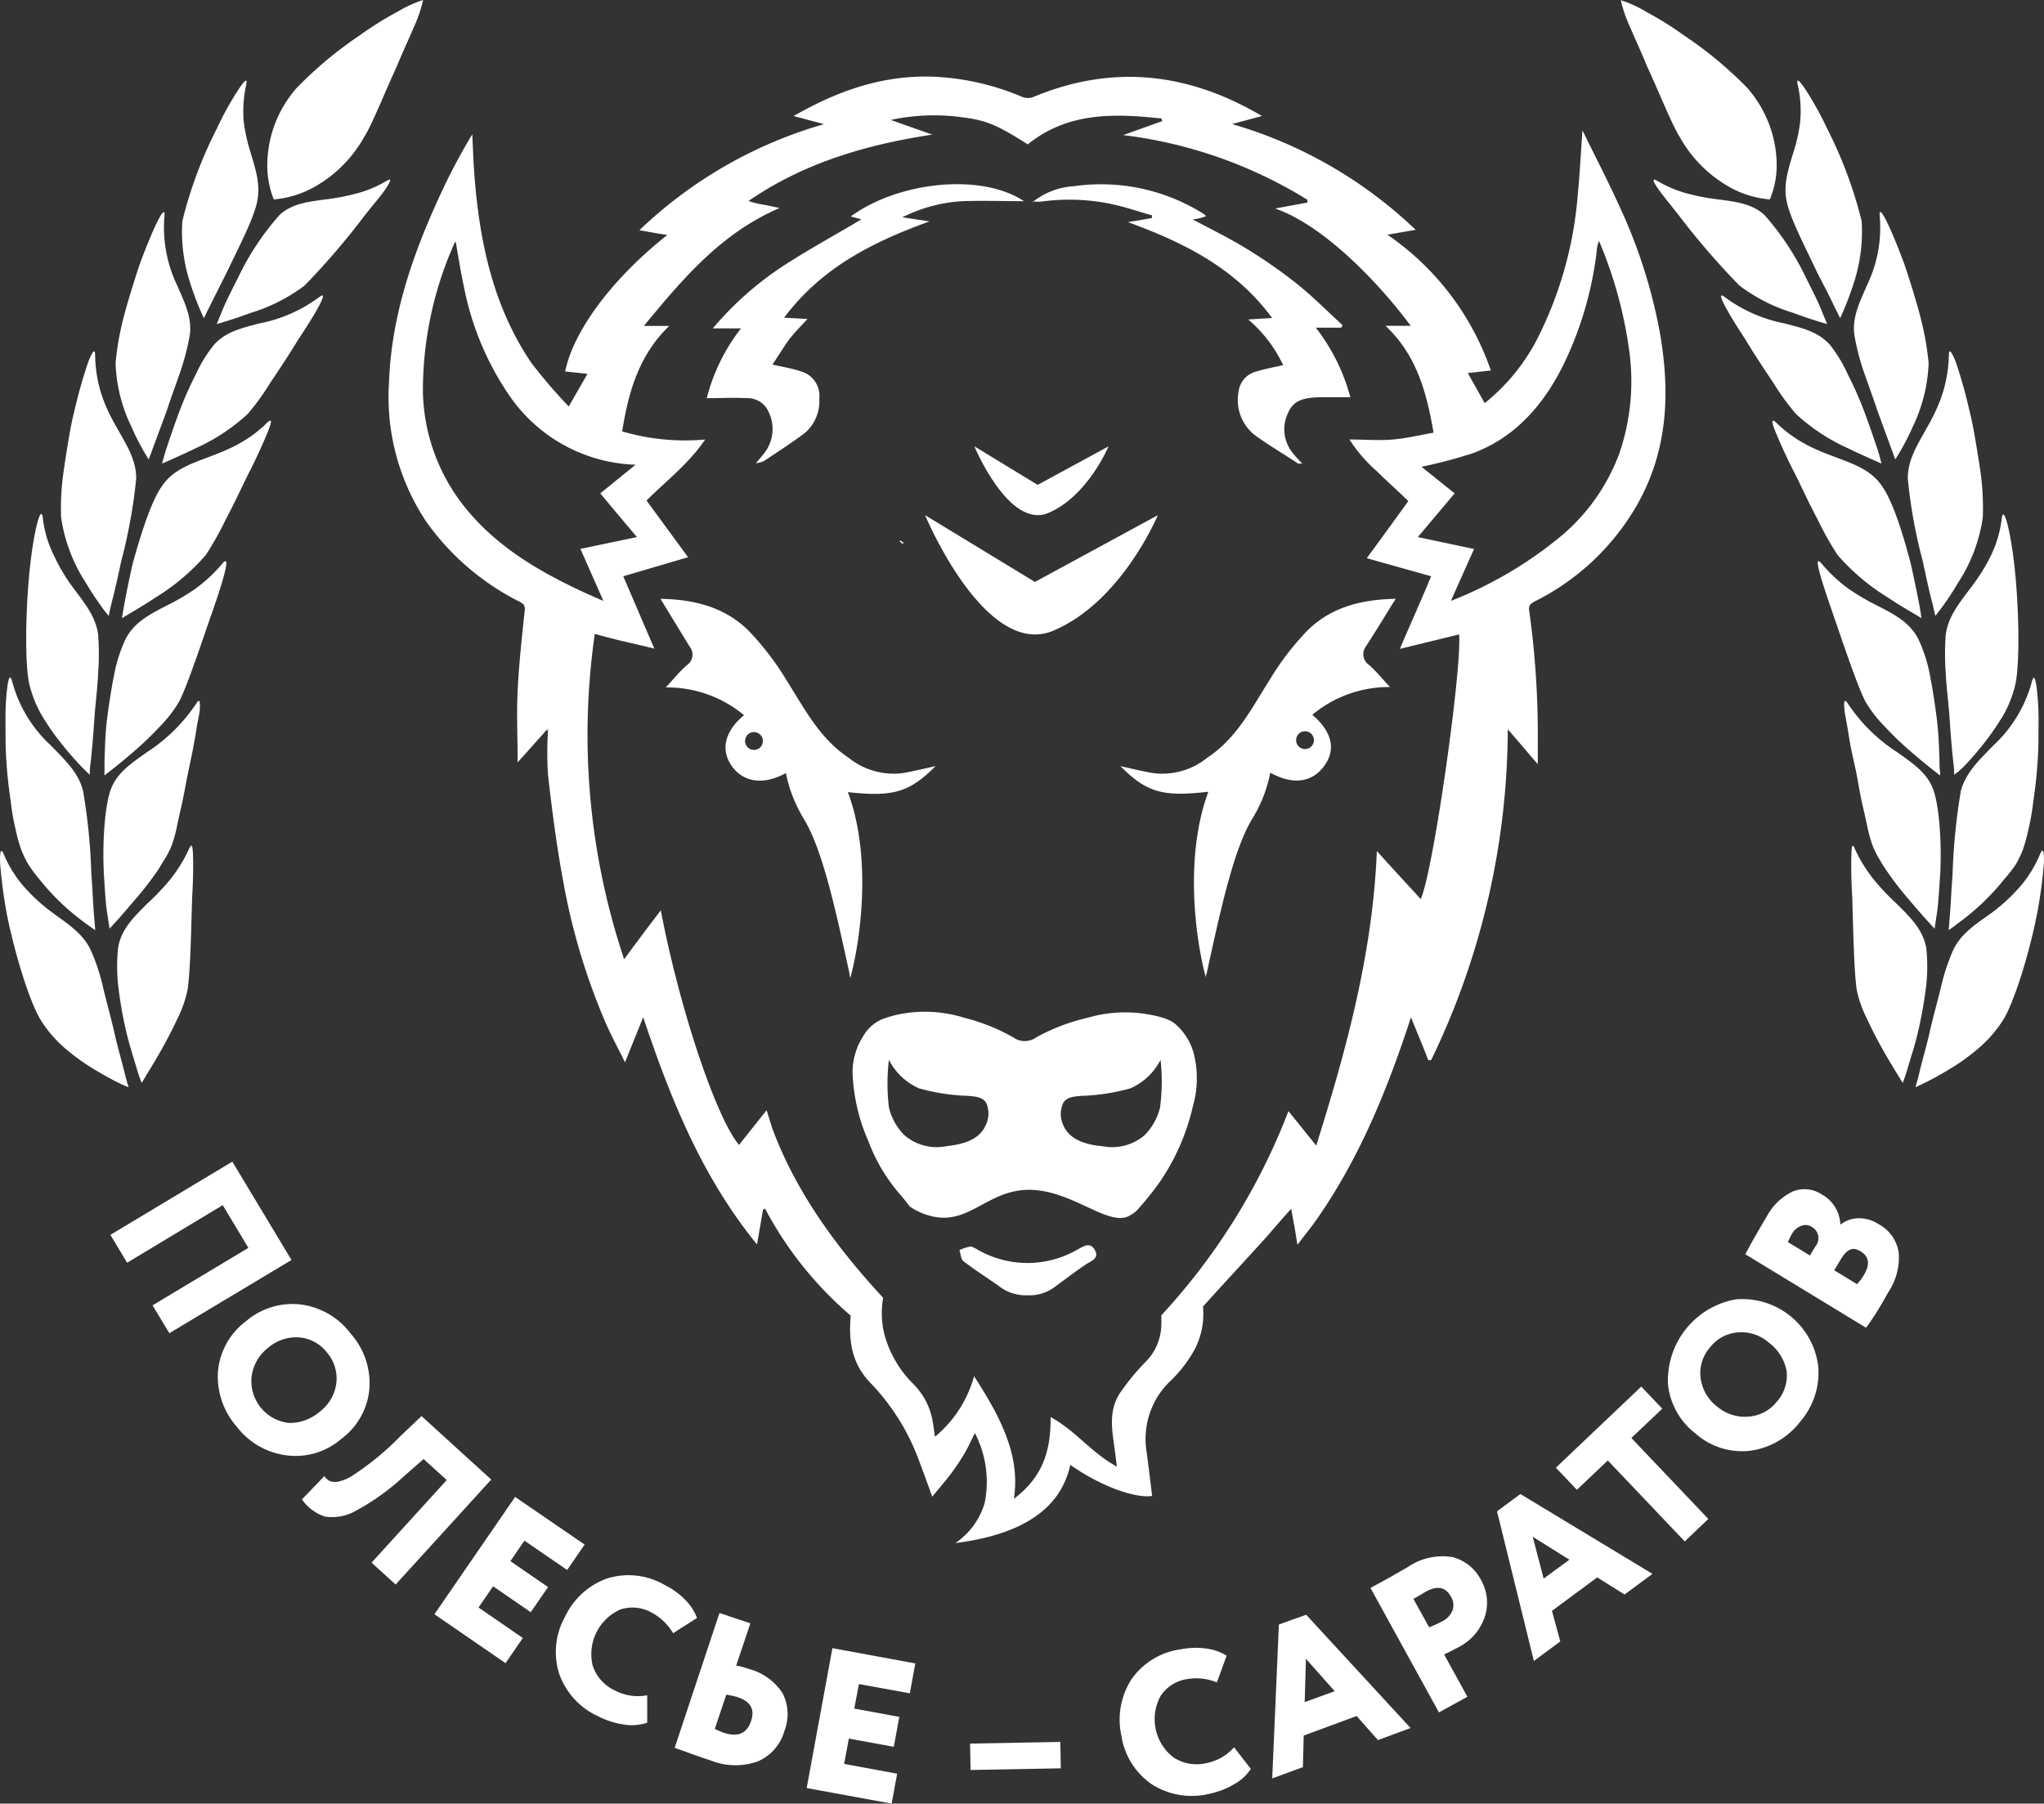 <?xml version="1.0" encoding="UTF-8"?> <svg xmlns="http://www.w3.org/2000/svg" viewBox="0 0 209.04 184.5"><rect x="0" y="0" width="209.04" height="184.5" fill="#333333" stroke="none"/> <defs> <style>.cls-1{fill:#fff;}</style> </defs> <g id="Слой_2" data-name="Слой 2"> <g id="Слой_1-2" data-name="Слой 1"> <path class="cls-1" d="M99.65,45.66l6.47,3.94,7.25-3.94s-2.12,5.1-6.15,6.81S99.65,45.66,99.65,45.66Z"></path> <path class="cls-1" d="M94.61,52.7l11.23,6.83,12.57-6.83s-3.68,8.85-10.67,11.81S94.61,52.7,94.61,52.7Z"></path> <path class="cls-1" d="M169.78,34.17a53.21,53.21,0,0,0-4.13-13c-1.16-2.57-2.47-5.09-3.81-7.83-.18,2.41-.28,4.55-.49,6.68a39.42,39.42,0,0,1-4,14.38,20.35,20.35,0,0,1-5.51,6.84l-1.73-3.08,2.36-.26a27.76,27.76,0,0,0-10.58-13.89l2.89-.5A45.45,45.45,0,0,0,126,12.69l3.06-.82c-7.54-4.46-15.23-5.3-23.26-2a1.58,1.58,0,0,1-1.36,0,26,26,0,0,0-8.52-2c-5.3-.31-10.08,1.31-14.75,4l3.1.83A45.36,45.36,0,0,0,65.39,23.55c1,.18,1.89.34,2.85.49C62.65,28.47,58.65,33.81,57.8,38l2.28.24-1.91,3.34a51.46,51.46,0,0,1-3.85-4.49c-4-5.92-5.35-12.7-5.84-19.7-.08-1.22-.12-2.43-.18-3.65a61.9,61.9,0,0,0-3.19,6C42.27,25.85,40.05,32.18,39.79,39a23,23,0,0,0,3.85,14.43,26,26,0,0,0,9.43,8.09c.37.19.65.33.6.88-.29,2.75-.6,5.51-.73,8.27-.12,2.43,0,4.87,0,7.31,1-1.1,2-2.23,3-3.35l.1-.12v.22a37.38,37.38,0,0,0,0,4.49c.41,3.6.87,7.21,1.53,10.77a66.1,66.1,0,0,0,4.35,14.6c.57,1.31,1.26,2.58,2,4.08l1.86-4.61c2.79,8.33,6,16.33,11.64,23.24.22-1.3.42-2.41.61-3.54l.21-.13.24.45A37.39,37.39,0,0,0,87,134.58c-.2,2.45,0,4.87,2.13,7a22.78,22.78,0,0,1,4.92,8c.43,1.14.84,2.28,1.29,3.52.65-.79,1.25-1.48,1.79-2.18a25.56,25.56,0,0,0,1.44-2.12c.43-.72.76-1.46,1.13-2.21a10.86,10.86,0,0,1,1,7.16,7.47,7.47,0,0,1-3,4.1c6.6-.84,10.74-3.34,11.76-8,3.59,2.51,7,3.43,8.37,3.17-.2-1.55-.37-3.11-.59-4.66a8.19,8.19,0,0,1,2.6-7.23,13.62,13.62,0,0,0,2.35-3.11,7.87,7.87,0,0,0,.84-4.36c2.1-2.35,4.27-4.66,6.38-7,.88-1,1.72-2,2.64-3,.13.71.23,1.27.34,1.84l.3,1.84c.74-1,1.41-1.78,2-2.65,4.38-6.28,7.21-13.27,9.61-20.62l.92,2.25c.29.71.58,1.42.85,2.13h.29a78.1,78.1,0,0,0,7.84-33.85c1,1.15,2,2.33,3.07,3.57v-2a92.4,92.4,0,0,0-.88-13.71c-.08-.5.13-.7.53-.92a24.8,24.8,0,0,0,10.41-9.73C170.57,46.22,170.82,40.27,169.78,34.17ZM48,52.44a19.52,19.52,0,0,1-4.75-12.33A37.06,37.06,0,0,1,46.42,25a1.19,1.19,0,0,1,.18-.29c.29,1.59.51,3.11.84,4.59a29.69,29.69,0,0,0,4.65,11.16A16.26,16.26,0,0,0,65,47.54l-3.61,2.93c1.24,1.49,2.45,2.93,3.75,4.47l-5.78,1.21c.8,1.8,1.54,3.49,2.35,5.32-1-.43-1.83-.79-2.66-1.19C54.91,58.3,51.05,56,48,52.44Zm97.27,39.5c-1.49-1.63-3-3.26-4.46-4.88-.42,10.41-3.09,20.23-6.2,30.13l-2.84-3.53a65,65,0,0,1-13,20.89c0,.15,0,.31,0,.46a3.25,3.25,0,0,1,0,.44,5.47,5.47,0,0,1-1.63,3.88,24.05,24.05,0,0,0-2.66,3.26c-1.07,1.73-.78,3.56-.52,5.38.09.64.17,1.28.26,2.06-2.69-1.49-4.13-3.61-6.77-5.07,0,3-.51,5.91-3.76,8.36.7-4.52-1.45-8.47-4.07-12.54a12.27,12.27,0,0,1-4,6.19c-.11-.7-.17-1.3-.3-1.9a7.09,7.09,0,0,0-2-3.58,11.33,11.33,0,0,1-2.78-4.66,8.91,8.91,0,0,1-.22-4.07c-4.62-5-8.69-10.46-11.18-16.91-.27-.7-.46-1.42-.74-2.28l-2.82,3.55c-2.39-2.86-6.12-14.11-8-24-1.25,1.64-2.44,3.22-3.75,5a72.17,72.17,0,0,1-3-33.27c1.07.28,2,.54,3,.77s2,.46,3.09.73l-3.18-7.4L70.37,57,66.12,51.2c2-2,4.27-3.71,6-6.24a22.84,22.84,0,0,1-8.49-.83c.64-4,1.68-7.76,4.81-10.79H65.85c4-4.86,7.94-9.52,13.88-12.06-.56-.12-1.06-.24-1.57-.33a9,9,0,0,1-1.61-.39c5.63-3.88,12-5.76,18.8-6.79l-4.25-1.5A21,21,0,0,1,98.42,12c2.42.3,3.56.77,6.69,2.77,4.1-3.32,8.85-3.17,13.67-2.65a2.13,2.13,0,0,1,.08.27l-4,1.43a46.33,46.33,0,0,1,18.85,6.62c0,.09,0,.18,0,.28l-3.3.61c5.38,1.88,11.19,8.36,13.86,12h-2.57c3.18,3,4.2,6.81,4.91,10.93-1.41.25-2.77.58-4.16.7s-2.81,0-4.44,0a15.31,15.31,0,0,0,2.86,3.3c1,1,2.07,1.93,3.16,3-1.39,1.92-2.78,3.84-4.25,5.84l6.58,1.85c-1,2.43-2.08,4.81-3.2,7.43l6.06-1.48C149.54,68.27,146.6,89.07,145.31,91.94ZM165.6,46.41a20.24,20.24,0,0,1-5.78,8.29,41.14,41.14,0,0,1-11.44,6.77l2.37-5.31L145,54.94c1.3-1.53,2.52-3,3.77-4.47l-3.39-2.72a49.88,49.88,0,0,0,5.34-1.42c4.21-1.61,7-4.79,9-8.67a36.22,36.22,0,0,0,3.58-12c0-.21.05-.4.09-.6a2.77,2.77,0,0,1,.15-.4,44,44,0,0,1,3.08,11.21A22.79,22.79,0,0,1,165.6,46.41Z"></path> <path class="cls-1" d="M55.91,74.66l.1-.12v.22A.47.47,0,0,1,55.91,74.66Z"></path> <path class="cls-1" d="M105.7,20.6a7.41,7.41,0,0,1,4.11-1.55,19.68,19.68,0,0,1,13.25,2.81c.09.05.17.14.31.24a6.48,6.48,0,0,1-.67.22c-.22.06-.44.08-.72.13,1.89,1,3.76,1.92,5.52,3a51.41,51.41,0,0,1,5.17,3.61c1.63,1.31,3.1,2.8,4.64,4.21l-.15.25h-2.59a20,20,0,0,1,3.53,7.11h-2.29c-.29,0-.58,0-.87,0-1.26.06-2.57.16-3.16,1.51a3.83,3.83,0,0,0,.4,4.16c.28.36.6.7,1,1.12-.2,0-.35,0-.43,0-1.49-1-3-1.87-4.46-2.94A4.57,4.57,0,0,1,126.68,40a2.39,2.39,0,0,1,1.83-2c.85-.27,1.73-.42,2.72-.65a14.05,14.05,0,0,0-3.57-4.67l2.44-.15c-3.72-5.06-8.92-7.68-14.75-9.81l1.29-.21,1.14-.2.06-.27c-1.44-.41-2.87-.91-4.33-1.2a21,21,0,0,0-7-.22,8.07,8.07,0,0,1-.85,0Z"></path> <path class="cls-1" d="M88.09,22.44,87,22.14c5-3.63,13.44-4.43,17.72-1.56-2.15,0-4.22-.07-6.29,0a15.66,15.66,0,0,0-6.15,1.65l2.78.42C89.17,24.78,84,27.41,80.19,32.5l2.39.13c-.76.83-1.46,1.51-2,2.27s-1,1.55-1.58,2.39c1.06.25,2,.39,2.79.67a2.59,2.59,0,0,1,2,2.81,4.29,4.29,0,0,1-1.5,3.54c-1.34,1-2.78,1.93-4.19,2.87a3,3,0,0,1-.79.2c.38-.46.67-.78.93-1.13a4,4,0,0,0,.34-4.17,2.33,2.33,0,0,0-2.16-1.35c-1.35-.07-2.7,0-4.14,0a19.51,19.51,0,0,1,3.5-7.14H72.9a33.27,33.27,0,0,1,7.22-6.4C82.75,25.48,85.49,24,88.09,22.44Z"></path> <path class="cls-1" d="M105.08,132.5a4.46,4.46,0,0,1-3-1c-1.18-.82-2.39-1.59-3.53-2.47-.28-.21-.3-.76-.43-1.15a4.5,4.5,0,0,1,1.11-.36c.25,0,.53.2.78.33a10.22,10.22,0,0,0,10.14,0c.58-.31,1.31-.87,1.81,0s-.34,1.13-.92,1.5c-1,.68-2,1.44-3,2.17A4.33,4.33,0,0,1,105.08,132.5Z"></path> <path class="cls-1" d="M92.31,55.65,92,55.36l.06-.08.35.23Z"></path> <path class="cls-1" d="M105.68,20.58a.67.67,0,0,1-.09.14s0,0-.08,0l.19-.1Z"></path> <path class="cls-1" d="M122.07,107.71a6,6,0,0,0-1.67-2.77c-.74-.83-2.5-1.1-3.51-1.26a13.75,13.75,0,0,0-5.69.44,20.28,20.28,0,0,0-5.23,2,2,2,0,0,1-2.34,0,19.74,19.74,0,0,0-5-2,13.43,13.43,0,0,0-6-.48,11.36,11.36,0,0,0-2.46.64,1.59,1.59,0,0,0-.29.15,1.61,1.61,0,0,0-.26.15,4,4,0,0,0-1.27,1.3,6.92,6.92,0,0,0-1.16,3.77,19,19,0,0,0,1.62,7.09,17.75,17.75,0,0,0,3.16,5.35c.38.42.72.88,1.07,1.33a6.72,6.72,0,0,0,2,.93c4,1.14,5.84-2.61,10.18-2.64,4.51,0,8.3,4,10.41,2.58a2.81,2.81,0,0,0,.74-.58,32.43,32.43,0,0,0,2.22-2.77,22.48,22.48,0,0,0,3.39-7.71A10.37,10.37,0,0,0,122.07,107.71Zm-21.27,7.41c-.78,1.8-3.09,2-4,2.13a5.09,5.09,0,0,1-4.29-1.11,5.93,5.93,0,0,1-1.6-2.86,20.16,20.16,0,0,1,0-4.86,6.36,6.36,0,0,0,3.07,2.91,21,21,0,0,0,5,.77c.79.07,1.48.11,1.87.7A2.69,2.69,0,0,1,100.8,115.12Zm17.84-1.84a6,6,0,0,1-1.6,2.86,5.09,5.09,0,0,1-4.29,1.11c-.93-.09-3.23-.33-4-2.13a2.69,2.69,0,0,1,0-2.32c.38-.59,1.08-.63,1.87-.7a21.07,21.07,0,0,0,5-.77,6.36,6.36,0,0,0,3.07-2.91A20.16,20.16,0,0,1,118.64,113.28Z"></path> <path class="cls-1" d="M95.68,78.37c-1.11.24-2.18.51-3.27.7a7.32,7.32,0,0,1-5.63-1.56c-3-2-4.55-5.11-6.39-8a28.17,28.17,0,0,0-3.84-5c-2.41-2.39-5.53-3.2-9-3.25L68,62l2.52,4.13a1.31,1.31,0,0,1-.29,1.93c-.73.64-1.34,1.4-2.14,2.26a12.27,12.27,0,0,1,8,2.84c-2,1.67-2.41,3.55-1.25,5.2s3.21,2,5.54.72a14.16,14.16,0,0,0,.6,2.16,15.64,15.64,0,0,0,1.26,2.59c1.89,3.12,3.24,9.31,4.65,15.82,0,.17.07.31.08.38,1.17-4.41,2.12-12.67-.26-19C91.33,81.54,93,81.06,95.68,78.37ZM77.12,76.71a.91.91,0,1,1,.9-.9A.9.9,0,0,1,77.12,76.71Z"></path> <path class="cls-1" d="M142.27,62c.13-.22.28-.43.48-.74-3.52.05-6.64.86-9.05,3.25a28.11,28.11,0,0,0-3.83,5c-1.85,2.92-3.38,6-6.4,8a7.31,7.31,0,0,1-5.63,1.56c-1.09-.19-2.16-.46-3.26-.7,2.68,2.69,4.34,3.17,9,2.62-2.38,6.37-1.43,14.63-.26,19,0-.07,0-.21.08-.38,1.42-6.51,2.76-12.7,4.65-15.82a14.1,14.1,0,0,0,1.86-4.75c2.33,1.3,4.31,1,5.54-.72s.72-3.53-1.24-5.2a12.24,12.24,0,0,1,7.94-2.84c-.8-.86-1.41-1.62-2.14-2.26a1.32,1.32,0,0,1-.29-1.93Q141,64.08,142.27,62Zm-7.9,13.81a.91.91,0,0,1-1.81,0,.91.91,0,1,1,1.81,0Z"></path> <path class="cls-1" d="M195.89,111.22s.2-.63.44-1.65.66-2.41,1-3.92.8-3.13,1.16-4.61a20.85,20.85,0,0,1,1.19-3.69c.77-1.79,2.31-2.76,4.05-4A18.82,18.82,0,0,0,206.32,91a12.21,12.21,0,0,0,2.31-3.61c.32-.76.43-.3.4.87a47.67,47.67,0,0,1-.69,5.17c-.82,4.2-2.37,9.13-3.48,10.91a13,13,0,0,1-2.35,2.75,21.27,21.27,0,0,1-3,2.2c-1,.61-1.88,1.09-2.53,1.41S195.89,111.22,195.89,111.22Z"></path> <path class="cls-1" d="M189.69,86.82a15,15,0,0,0,2,3.23,25.79,25.79,0,0,0,2.25,2.37c1.43,1.41,2.71,2.66,3.06,4.55a17.87,17.87,0,0,1,0,3.78,44,44,0,0,1-.8,4.61c-.33,1.49-.79,2.84-1.08,3.83a15.58,15.58,0,0,1-.53,1.59l-.61-1c-.39-.63-.91-1.49-1.45-2.45s-1.08-2-1.57-3.07a11.83,11.83,0,0,1-1.07-3c-.27-1.74-.36-6-.46-9.47-.11-1.76-.12-3.3-.09-4.26S189.4,86.18,189.69,86.82Z"></path> <path class="cls-1" d="M199.29,95.15s.06-.66.14-1.71.14-2.48.26-4a62.94,62.94,0,0,1,.85-8.56c.54-1.9,1.85-3.1,3.32-4.62a13.77,13.77,0,0,0,3.94-6.53c.2-.78.38-.36.51.8.07.58.13,1.33.16,2.21s0,1.88,0,2.93-.07,2.15-.16,3.25-.24,2.19-.38,3.2a25,25,0,0,1-.49,2.77,19.8,19.8,0,0,1-.55,2,10.91,10.91,0,0,1-.74,1.55A15.71,15.71,0,0,1,205,89.91a24.33,24.33,0,0,1-4.77,4.55C199.67,94.9,199.29,95.15,199.29,95.15Z"></path> <path class="cls-1" d="M189,72a17.25,17.25,0,0,0,5,4.93c1.67,1.18,3.19,2.2,3.77,4s.81,5.35.66,8.41c-.11,1.53-.18,3-.33,4s-.25,1.66-.25,1.66l-.79-.86c-.49-.54-1.12-1.28-1.85-2.13a33.15,33.15,0,0,1-2.14-2.76,15.94,15.94,0,0,1-.9-1.42,8.87,8.87,0,0,1-.68-1.39,14,14,0,0,1-.48-1.7c-.14-.69-.32-1.49-.52-2.34s-.36-1.77-.52-2.68-.38-1.83-.57-2.7-.31-1.69-.43-2.42-.26-1.36-.32-1.84C188.53,71.77,188.61,71.38,189,72Z"></path> <path class="cls-1" d="M199.84,79.25a3.89,3.89,0,0,0,0-.46c0-.29-.07-.72-.12-1.24-.11-1-.23-2.47-.33-4s-.33-3.21-.4-4.73a26.27,26.27,0,0,1,0-3.86c.24-1.94,1.45-3.33,2.68-5a19.07,19.07,0,0,0,1.83-2.9,12.09,12.09,0,0,0,1.22-4c.19-1.61,1,1.59,1.39,5.75s.44,9.21,0,11.2a11.83,11.83,0,0,1-1.31,3.29,28.81,28.81,0,0,1-2.11,3c-.72.9-1.4,1.65-1.91,2.17S199.84,79.25,199.84,79.25Z"></path> <path class="cls-1" d="M186.29,57.65a15.69,15.69,0,0,0,2.82,2.62,23.35,23.35,0,0,0,2.82,1.65c1.85.95,3.42,1.77,4.27,3.48A15,15,0,0,1,197.36,69c.29,1.47.54,3.1.73,4.63s.21,2.95.26,4c0,.52,0,.94.05,1.23s0,.46,0,.46l-.93-.73c-.57-.46-1.36-1.1-2.19-1.83a31.41,31.41,0,0,1-2.5-2.41,13.31,13.31,0,0,1-2-2.58c-.83-1.6-2.21-5.76-3.38-9.14S185.37,56.56,186.29,57.65Z"></path> <path class="cls-1" d="M197.92,63s-.13-.65-.39-1.66-.57-2.42-.89-3.94a52,52,0,0,1-1.53-8.45c0-3.92,4-6.06,4.2-12.57,0-.8.27-.43.7.63a48.14,48.14,0,0,1,1.38,4.89c.26,1,.46,2.07.64,3.15s.36,2.13.5,3.13a26.79,26.79,0,0,1,.25,4.77,16.61,16.61,0,0,1-2.55,6.7c-.58,1-1.15,1.82-1.58,2.41S197.92,63,197.92,63Z"></path> <path class="cls-1" d="M192.47,49.72c1.12,1.57,2.18,5,2.94,7.93.34,1.5.62,2.89.82,3.91s.27,1.67.27,1.67l-1-.6c-.64-.37-1.5-.89-2.43-1.51a22.06,22.06,0,0,1-5.15-4.36,32.64,32.64,0,0,1-2.07-3.7c-.42-.78-.84-1.63-1.25-2.48s-.81-1.71-1.23-2.51c-.82-1.62-1.46-3.08-1.83-4s-.41-1.32.12-.83C185.75,47.26,190.32,46.54,192.47,49.72Z"></path> <path class="cls-1" d="M193.83,47,192,42c-.46-1.39-1-2.84-1.47-4.21a23.81,23.81,0,0,1-.88-3.51c-.25-1.82.53-3.34,1.32-5.17a13.53,13.53,0,0,0,1.27-7c-.14-1.51,1.17,1.28,2.52,4.91.62,1.85,1.26,3.89,1.72,5.72a29.52,29.52,0,0,1,.76,4.4,16.32,16.32,0,0,1-1.62,6.51A25.36,25.36,0,0,1,193.83,47Z"></path> <path class="cls-1" d="M176.39,30.39a15,15,0,0,0,6.1,2.69c1.85.48,3.49.86,4.68,2.22A14.39,14.39,0,0,1,189,38.35a35.66,35.66,0,0,1,1.75,4c.5,1.35.93,2.62,1.24,3.54.16.46.25.85.32,1.11l.11.42s-1.53-.65-3.44-1.57a19.77,19.77,0,0,1-5.3-3.5,24.3,24.3,0,0,1-2.35-3.24c-.94-1.39-2-3-2.85-4.42C176.64,31.89,175.34,29.57,176.39,30.39Z"></path> <path class="cls-1" d="M188.19,32.55l-.69-1.4c-.4-.86-1-2-1.66-3.28-1.2-2.56-2.72-5.44-3.1-7.2s.12-3.26.68-5.12a16.25,16.25,0,0,0,.68-3.06,12.05,12.05,0,0,0-.25-3.83c-.16-.72.16-.45.75.42a34,34,0,0,1,2.25,4.05,44.17,44.17,0,0,1,3.54,9.48,17,17,0,0,1-.84,6.46A31.25,31.25,0,0,1,188.19,32.55Z"></path> <path class="cls-1" d="M180.46,22a27.76,27.76,0,0,1,4.25,6.44c.63,1.25,1.22,2.41,1.57,3.29s.59,1.42.59,1.42-1.57-.43-3.46-1.14a17.62,17.62,0,0,1-5.51-2.79A76.52,76.52,0,0,1,172,22.43c-1-1.31-1.95-2.42-2.46-3.17s-.61-1.09-.05-.76a11.86,11.86,0,0,0,3.25,1.34,21.5,21.5,0,0,0,2.92.55C177.51,20.64,179.17,20.81,180.46,22Z"></path> <path class="cls-1" d="M181,20.4a10.27,10.27,0,0,1-3.63-1A13.3,13.3,0,0,1,171.78,14c-.78-1.23-2-4.32-3.34-7.23-.61-1.49-1.27-2.91-1.78-4.1a14,14,0,0,1-.9-2.65,12.09,12.09,0,0,1,2.55,1.16,35,35,0,0,1,3.91,2.44A40.14,40.14,0,0,1,178.7,9a12.08,12.08,0,0,1,3,7.64A9,9,0,0,1,181,20.4Z"></path> <path class="cls-1" d="M13.15,111.22s-.2-.63-.45-1.65-.66-2.41-1-3.92-.8-3.13-1.15-4.61a20,20,0,0,0-1.2-3.69c-.77-1.79-2.31-2.76-4-4A18.25,18.25,0,0,1,2.72,91,12.22,12.22,0,0,1,.4,87.42c-.31-.76-.43-.3-.39.87a49.81,49.81,0,0,0,.68,5.17c.83,4.2,2.38,9.13,3.49,10.91a12.92,12.92,0,0,0,2.34,2.75,21.27,21.27,0,0,0,3,2.2c1,.61,1.88,1.09,2.53,1.41A11.61,11.61,0,0,0,13.15,111.22Z"></path> <path class="cls-1" d="M19.34,86.82a15,15,0,0,1-2,3.23,25.84,25.84,0,0,1-2.26,2.37c-1.42,1.41-2.71,2.66-3,4.55a17.87,17.87,0,0,0,0,3.78,41.53,41.53,0,0,0,.79,4.61c.34,1.49.79,2.84,1.08,3.83s.54,1.59.54,1.59l.6-1c.39-.63.91-1.49,1.45-2.45s1.08-2,1.58-3.07a12.17,12.17,0,0,0,1.06-3c.28-1.74.37-6,.47-9.47.11-1.76.12-3.3.09-4.26S19.63,86.18,19.34,86.82Z"></path> <path class="cls-1" d="M9.74,95.15s-.05-.66-.14-1.71-.13-2.48-.26-4a59.88,59.88,0,0,0-.85-8.56C8,79,6.65,77.75,5.17,76.23A13.68,13.68,0,0,1,1.24,69.7c-.21-.78-.38-.36-.52.8-.06.58-.13,1.33-.15,2.21s0,1.88,0,2.93.07,2.15.16,3.25.24,2.19.38,3.2a22.83,22.83,0,0,0,.49,2.77,15.52,15.52,0,0,0,.55,2,9.92,9.92,0,0,0,.74,1.55A14.16,14.16,0,0,0,4,89.91a24.26,24.26,0,0,0,2.5,2.7,26.87,26.87,0,0,0,2.26,1.85C9.37,94.9,9.74,95.15,9.74,95.15Z"></path> <path class="cls-1" d="M20.05,72a17.35,17.35,0,0,1-5,4.93c-1.67,1.18-3.2,2.2-3.78,4s-.8,5.35-.65,8.41c.1,1.53.17,3,.33,4s.25,1.66.25,1.66l.79-.86c.49-.54,1.11-1.28,1.84-2.13A33.24,33.24,0,0,0,16,89.23c.33-.47.62-1,.89-1.42a9,9,0,0,0,.69-1.39,14,14,0,0,0,.48-1.7c.14-.69.32-1.49.51-2.34s.36-1.77.53-2.68l.56-2.7c.17-.87.32-1.69.43-2.42s.27-1.36.33-1.84C20.5,71.77,20.43,71.38,20.05,72Z"></path> <path class="cls-1" d="M9.19,79.25s0-.16,0-.46.08-.72.13-1.24c.1-1,.23-2.47.33-4s.33-3.21.39-4.73a26.47,26.47,0,0,0,0-3.86c-.24-1.94-1.45-3.33-2.68-5A18.32,18.32,0,0,1,5.6,57a11.65,11.65,0,0,1-1.22-4c-.19-1.61-1,1.59-1.39,5.75s-.44,9.21,0,11.2a12.18,12.18,0,0,0,1.32,3.29,26.1,26.1,0,0,0,2.11,3c.72.9,1.4,1.65,1.9,2.17S9.19,79.25,9.19,79.25Z"></path> <path class="cls-1" d="M22.74,57.65a15.36,15.36,0,0,1-2.82,2.62,22.61,22.61,0,0,1-2.82,1.65c-1.85.95-3.41,1.77-4.27,3.48A15,15,0,0,0,11.68,69c-.3,1.47-.55,3.1-.74,4.63s-.2,2.95-.25,4c0,.52,0,.94,0,1.23a4,4,0,0,0,0,.46l.93-.73c.58-.46,1.36-1.1,2.2-1.83a33.21,33.21,0,0,0,2.5-2.41,13.31,13.31,0,0,0,2-2.58c.83-1.6,2.2-5.76,3.38-9.14S23.66,56.56,22.74,57.65Z"></path> <path class="cls-1" d="M11.12,63s.12-.65.38-1.66.58-2.42.9-3.94a54.27,54.27,0,0,0,1.53-8.45c0-3.92-4.06-6.06-4.2-12.57,0-.8-.28-.43-.7.63a50.45,50.45,0,0,0-1.39,4.89c-.26,1-.46,2.07-.64,3.15s-.35,2.13-.49,3.13a26.06,26.06,0,0,0-.26,4.77,16.76,16.76,0,0,0,2.55,6.7c.59,1,1.16,1.82,1.58,2.41S11.12,63,11.12,63Z"></path> <path class="cls-1" d="M16.57,49.72c-1.13,1.57-2.18,5-3,7.93-.34,1.5-.62,2.89-.81,3.91s-.28,1.67-.28,1.67l1-.6c.63-.37,1.5-.89,2.43-1.51a22.06,22.06,0,0,0,5.15-4.36,34.3,34.3,0,0,0,2.07-3.7c.41-.78.84-1.63,1.25-2.48s.81-1.71,1.23-2.51c.81-1.62,1.45-3.08,1.82-4s.41-1.32-.11-.83C23.28,47.26,18.71,46.54,16.57,49.72Z"></path> <path class="cls-1" d="M15.21,47,17.06,42c.45-1.39,1-2.84,1.46-4.21a25.38,25.38,0,0,0,.89-3.51c.24-1.82-.53-3.34-1.33-5.17a13.64,13.64,0,0,1-1.26-7c.14-1.51-1.18,1.28-2.53,4.91-.61,1.85-1.25,3.89-1.72,5.72a29.22,29.22,0,0,0-.75,4.4,16,16,0,0,0,1.62,6.51A24.05,24.05,0,0,0,15.21,47Z"></path> <path class="cls-1" d="M32.65,30.39a15,15,0,0,1-6.11,2.69c-1.84.48-3.48.86-4.68,2.22A14.39,14.39,0,0,0,20,38.35a35.66,35.66,0,0,0-1.75,4c-.5,1.35-.93,2.62-1.23,3.54-.16.46-.25.85-.33,1.11l-.11.42s1.53-.65,3.44-1.57a19.83,19.83,0,0,0,5.31-3.5,25.36,25.36,0,0,0,2.34-3.24c.94-1.39,2-3,2.86-4.42C32.4,31.89,33.7,29.57,32.65,30.39Z"></path> <path class="cls-1" d="M20.85,32.55s.26-.54.69-1.4,1-2,1.65-3.28c1.21-2.56,2.73-5.44,3.1-7.2s-.12-3.26-.68-5.12a18,18,0,0,1-.68-3.06,12.66,12.66,0,0,1,.25-3.83c.16-.72-.16-.45-.74.42a31.35,31.35,0,0,0-2.25,4.05,43.63,43.63,0,0,0-3.54,9.48,16.77,16.77,0,0,0,.84,6.46A29.07,29.07,0,0,0,20.85,32.55Z"></path> <path class="cls-1" d="M28.58,22a27.44,27.44,0,0,0-4.25,6.44c-.63,1.25-1.23,2.41-1.58,3.29l-.59,1.42s1.58-.43,3.47-1.14a17.73,17.73,0,0,0,5.51-2.79A75.08,75.08,0,0,0,37,22.43C38,21.12,39,20,39.48,19.26s.62-1.09.06-.76a11.78,11.78,0,0,1-3.26,1.34,21.22,21.22,0,0,1-2.92.55C31.52,20.64,29.86,20.81,28.58,22Z"></path> <path class="cls-1" d="M28,20.4a10.22,10.22,0,0,0,3.63-1A13.24,13.24,0,0,0,37.25,14c.79-1.23,2-4.32,3.34-7.23.61-1.49,1.28-2.91,1.78-4.1A13.24,13.24,0,0,0,43.27,0a12.08,12.08,0,0,0-2.54,1.16A34.22,34.22,0,0,0,36.81,3.6,40.43,40.43,0,0,0,30.34,9a12,12,0,0,0-3,7.64A9.3,9.3,0,0,0,28,20.4Z"></path> <path class="cls-1" d="M17.32,136.38l-1.72-2.85,9.8-5.88-2.62-4.37L13,129.17l-1.71-2.85,12.47-7.49,6.05,10.06Z"></path> <path class="cls-1" d="M25.15,135.16a7.33,7.33,0,0,1,5.51-1.73,7.6,7.6,0,0,1,5.21,3,7.65,7.65,0,0,1,1.91,5.6,7.13,7.13,0,0,1-2.85,5.14,7.14,7.14,0,0,1-5.58,1.71,7.6,7.6,0,0,1-5.14-2.94,7.78,7.78,0,0,1-1.92-5.61A7.19,7.19,0,0,1,25.15,135.16Zm2.24,2.74a4.38,4.38,0,0,0-1.66,2.94,4.31,4.31,0,0,0,3.81,4.72,4.69,4.69,0,0,0,3.16-1.15,4.35,4.35,0,0,0,1.7-2.95,4.07,4.07,0,0,0-.95-3.09,4,4,0,0,0-2.85-1.56A4.38,4.38,0,0,0,27.39,137.9Z"></path> <path class="cls-1" d="M40.46,162.09,38,159.85l7.69-8.45-2.37-2.15-2.07,1.82a24,24,0,0,1-4.81,3.45,4.9,4.9,0,0,1-3.19.62,4.55,4.55,0,0,1-2.37-1.76L33.17,151a1.63,1.63,0,0,0,.56.51,1.74,1.74,0,0,0,.83.06,4.41,4.41,0,0,0,1.36-.54A28.91,28.91,0,0,0,41,146.86l2.11-2,7.13,6.49Z"></path> <path class="cls-1" d="M51.7,170.13l-7.27-5,8.25-12L59.79,158,58,160.6l-4.37-3L52.2,159.7l3.85,2.65-1.77,2.57-3.85-2.65-1.49,2.17,4.53,3.12Z"></path> <path class="cls-1" d="M66.19,173.42v2.8a4.88,4.88,0,0,1-2.32.2,8.45,8.45,0,0,1-2.67-.84,7.53,7.53,0,0,1-4-4.33,7.35,7.35,0,0,1,.57-5.83A7.58,7.58,0,0,1,62,161.5a7.32,7.32,0,0,1,6,.65,7.6,7.6,0,0,1,2.09,1.52,5.1,5.1,0,0,1,1.19,1.84l-2.44,1.56a5.68,5.68,0,0,0-2.25-2.14,4,4,0,0,0-3.14-.29,5,5,0,0,0-2.83,5.77,4.29,4.29,0,0,0,2.29,2.53A5.11,5.11,0,0,0,66.19,173.42Z"></path> <path class="cls-1" d="M73.58,165l3.16,1.06-1.45,4.32a8,8,0,0,1,1.25.33,5.88,5.88,0,0,1,3.5,2.51,4.7,4.7,0,0,1,.17,3.88,4.75,4.75,0,0,1-2.76,3.1,6.84,6.84,0,0,1-4.79-.12c-.82-.27-1.51-.51-2.08-.72L69,178.79Zm1.7,8.57c-.15-.05-.48-.12-1-.22l-1.18,3.51q.61.28.9.39c1.45.48,2.38.09,2.81-1.19S76.71,174,75.28,173.56Z"></path> <path class="cls-1" d="M91.19,184.5l-8.69-1.59,2.63-14.31,8.48,1.56-.56,3.06-5.21-.95-.47,2.51,4.6.85-.56,3.06-4.6-.84-.48,2.59,5.42,1Z"></path> <path class="cls-1" d="M108.49,180.89l-9.23.17-.05-2.7,9.23-.17Z"></path> <path class="cls-1" d="M126.21,178.74l1.71,2.21a4.71,4.71,0,0,1-1.71,1.57,8.36,8.36,0,0,1-2.63,1,7.58,7.58,0,0,1-5.79-1,7.36,7.36,0,0,1-3.11-5,7.61,7.61,0,0,1,1-5.68,7.32,7.32,0,0,1,5.12-3.13,7.82,7.82,0,0,1,2.59-.07,5.23,5.23,0,0,1,2.06.73l-1,2.73a5.53,5.53,0,0,0-3.08-.33,3.94,3.94,0,0,0-2.66,1.69,4.94,4.94,0,0,0,1.27,6.29,4.32,4.32,0,0,0,3.35.62A5.13,5.13,0,0,0,126.21,178.74Z"></path> <path class="cls-1" d="M133.25,180.77l-3.14,1.15.68-15.74,2.79-1,10.68,11.59L140.92,178l-2.18-2.46-5.41,2ZM136.5,173l-2.94-3.31-.13,4.43Z"></path> <path class="cls-1" d="M147.69,169.24l2.38,4.33-2.91,1.6-7-12.73,1.83-1,2-1.15a6.3,6.3,0,0,1,4.59-1,4.57,4.57,0,0,1,2.89,2.35,4.64,4.64,0,0,1,.38,3.75,5.41,5.41,0,0,1-2.73,3.13C148.5,168.86,148,169.1,147.69,169.24Zm-1.88-6.42-.16.1-.45.27-.65.37,1.61,2.91a13.18,13.18,0,0,0,1.38-.64,2.17,2.17,0,0,0,1-1.07,1.64,1.64,0,0,0-.16-1.44C147.84,162.34,147,162.17,145.81,162.82Z"></path> <path class="cls-1" d="M159.57,167.91l-2.7,2L153.1,154.6l2.39-1.77L169,161l-2.86,2.11-2.79-1.75-4.63,3.42Zm.93-8.36-3.75-2.35,1.12,4.28Z"></path> <path class="cls-1" d="M164.43,149.4l-3.16,3-2.15-2.26,8.73-8.3L170,144.1l-3.16,3,7.87,8.28-2.41,2.3Z"></path> <path class="cls-1" d="M173.42,146.66a7.29,7.29,0,0,1-2.83-5,8.42,8.42,0,0,1,6.92-8.74,7.82,7.82,0,0,1,8.44,6.84,7.62,7.62,0,0,1-1.82,5.64,7.78,7.78,0,0,1-5.1,3A7.18,7.18,0,0,1,173.42,146.66Zm2.22-2.75a4.39,4.39,0,0,0,3.21,1,4,4,0,0,0,2.86-1.52,4,4,0,0,0,1-3.18,4.71,4.71,0,0,0-1.79-2.85,4.28,4.28,0,0,0-3.23-1.06,4,4,0,0,0-2.83,1.56,4,4,0,0,0-.94,3.11A4.4,4.4,0,0,0,175.64,143.91Z"></path> <path class="cls-1" d="M190.84,135.82l-12.35-7.52c.77-1.43,1.5-2.7,2.18-3.83a5.88,5.88,0,0,1,2.73-2.61,3.18,3.18,0,0,1,2.9.32,3.64,3.64,0,0,1,1.91,3.1l0,0a3.11,3.11,0,0,1,1.81-.66,3.7,3.7,0,0,1,2.11.61,3.93,3.93,0,0,1,2.06,3,6.44,6.44,0,0,1-1.1,4C192.12,134,191.36,135.13,190.84,135.82Zm-7.53-9.69a8,8,0,0,0-.46.93l2.25,1.37.57-.94a1.31,1.31,0,0,0-.41-2,1.16,1.16,0,0,0-1-.11A1.86,1.86,0,0,0,183.31,126.13Zm4.94,2.71-.67,1.1,2.33,1.42a4.39,4.39,0,0,0,.69-.9c.67-1.1.57-1.91-.31-2.45S188.87,127.84,188.25,128.84Z"></path> </g> </g> </svg> 
